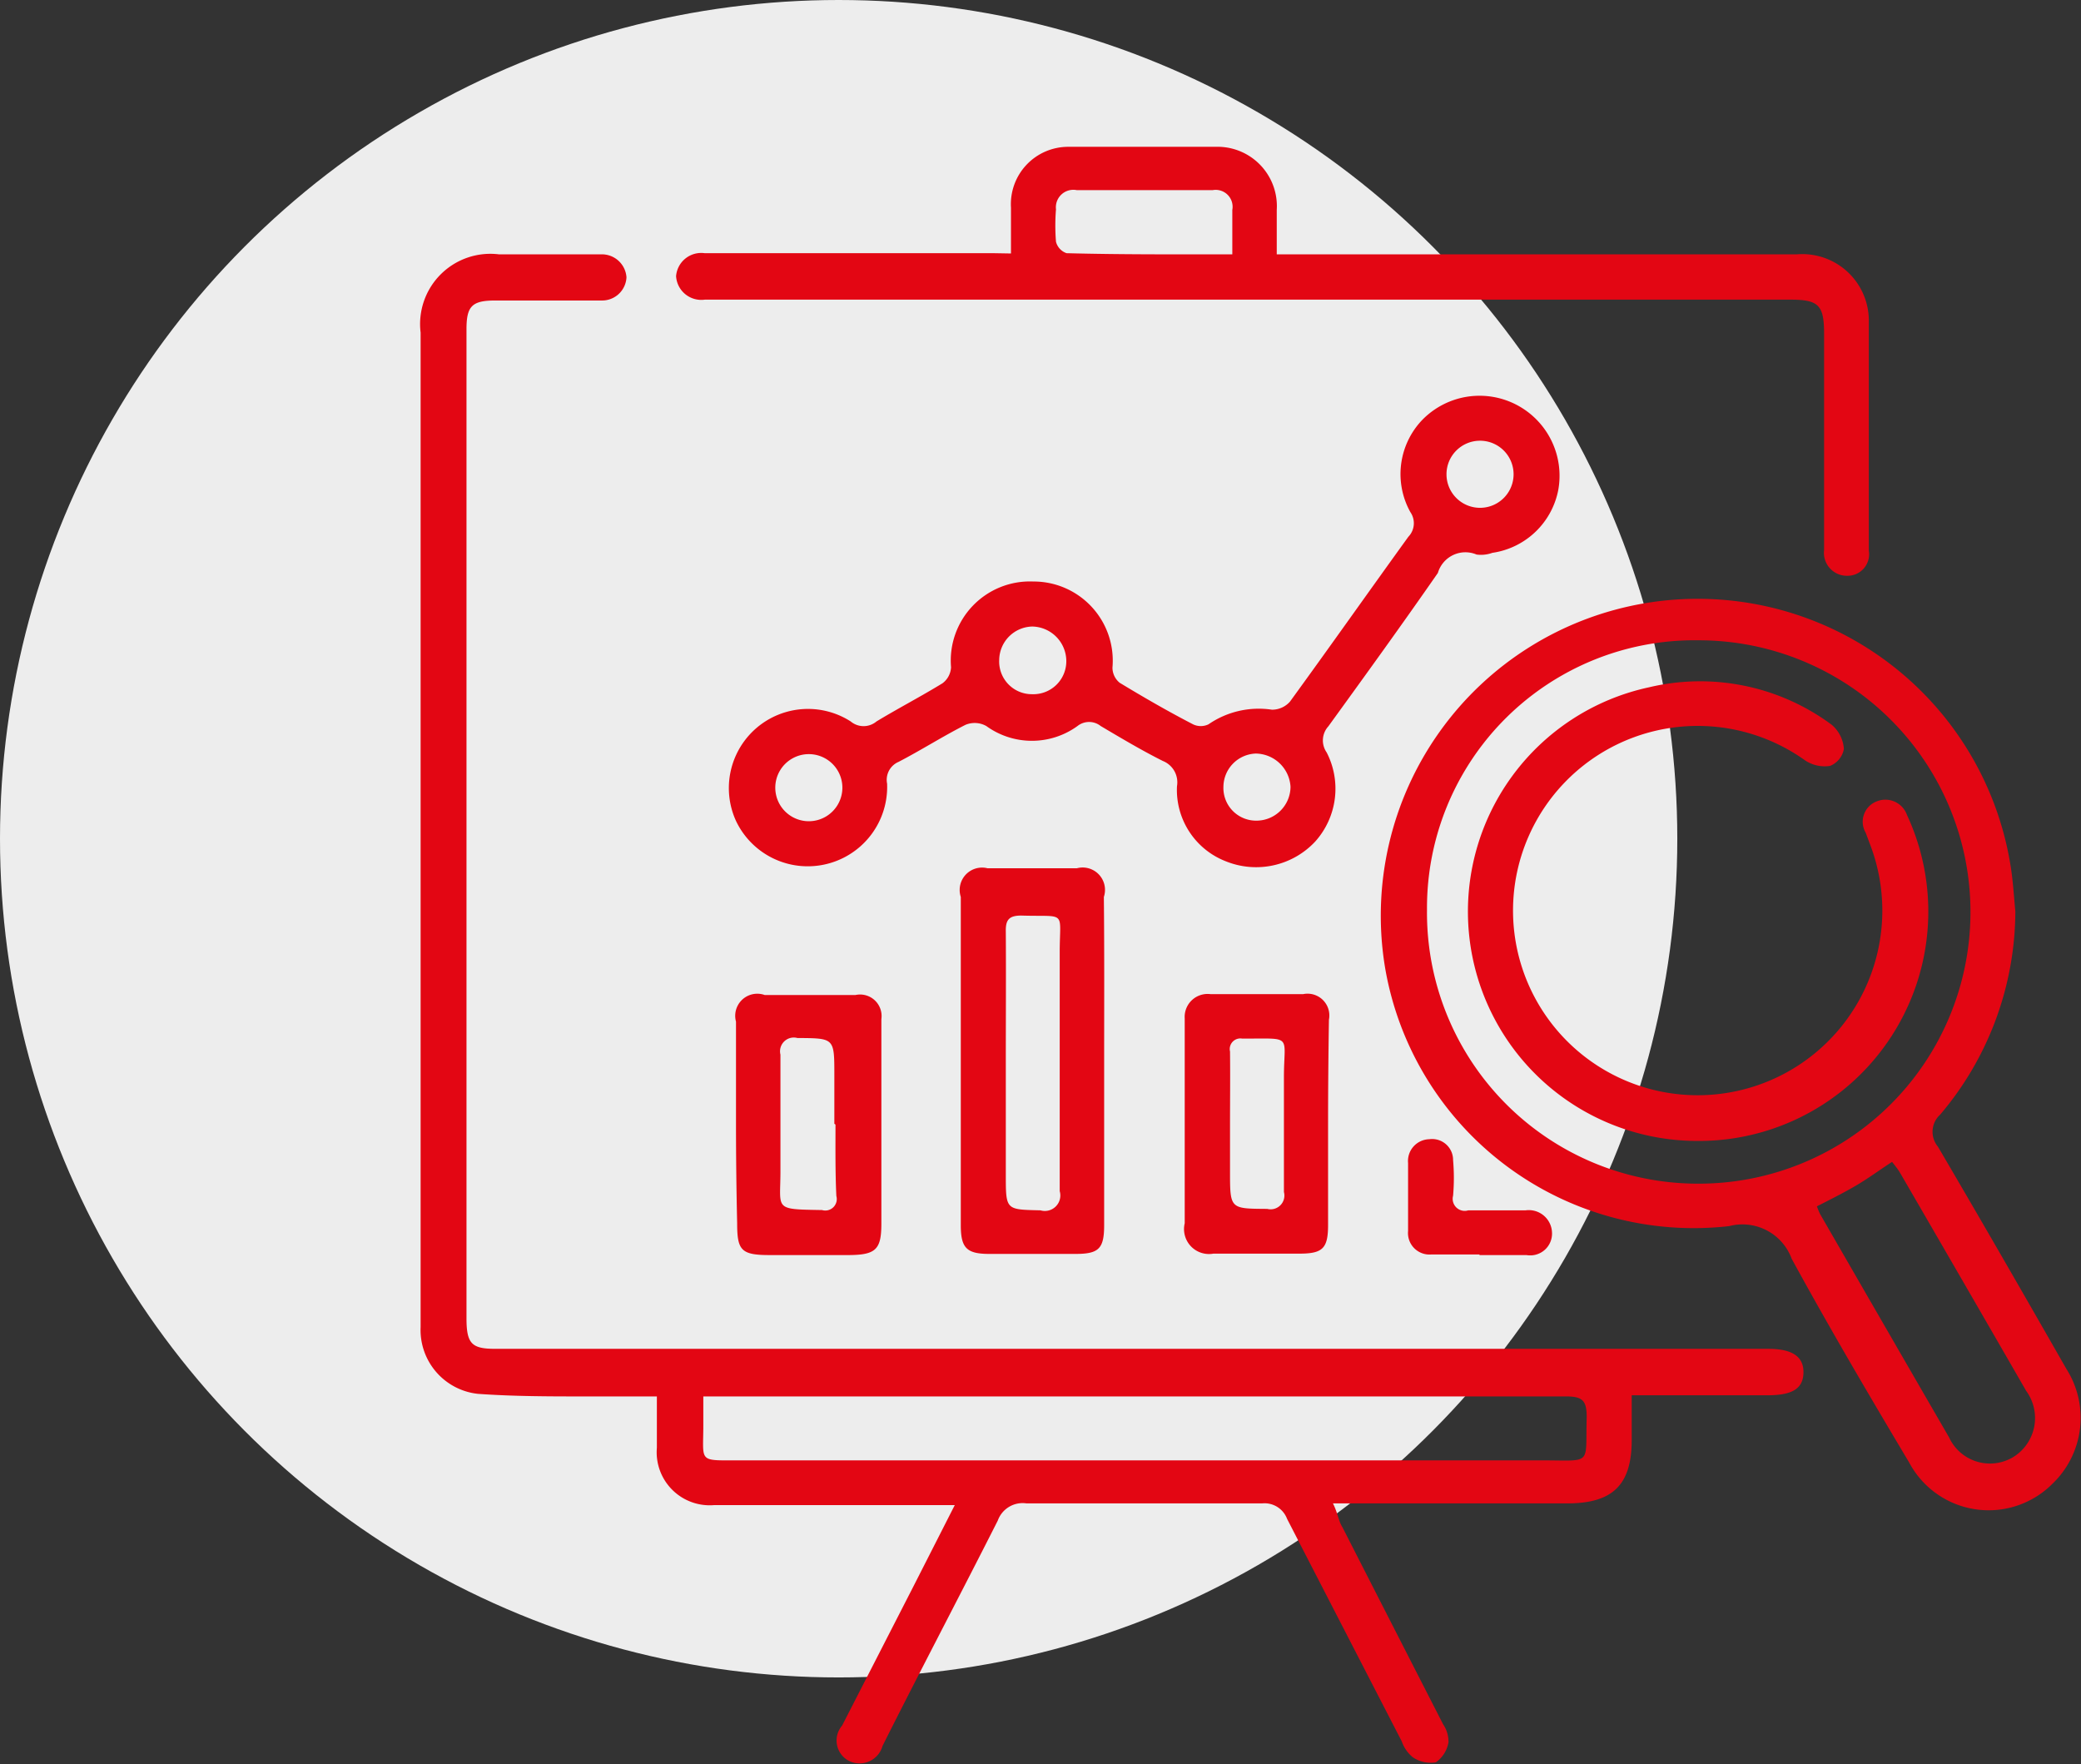 <svg id="katman_1" data-name="katman 1" xmlns="http://www.w3.org/2000/svg" viewBox="0 0 72.58 61.53"><rect x="0" y="0" width="72.58" height="61.53" fill="#333333" stroke="none"/><defs><style>.cls-1{fill:#ededed;}.cls-2{fill:#e30613;}</style></defs><title>planlama</title><circle class="cls-1" cx="29.25" cy="29.25" r="29.25"/><path class="cls-2" d="M30.24,50.42H27.79c-1.26,0-2.53,0-3.79-.09A2.24,2.24,0,0,1,22,48c0-.15,0-0.3,0-0.45q0-17.12,0-34.23a2.45,2.45,0,0,1,2.73-2.73h3.17c0.13,0,.27,0,0.4,0a0.86,0.86,0,0,1,.88.8,0.85,0.85,0,0,1-.86.81c-0.28,0-.57,0-0.85,0H24.6c-0.81,0-1,.2-1,1q0,16.75,0,33.49c0,0.34,0,.68,0,1,0,0.89.18,1.07,1,1.07H69c0.84,0,1.24.27,1.23,0.83s-0.39.79-1.26,0.79H64.24c0,0.55,0,1.05,0,1.56,0,1.56-.66,2.2-2.21,2.21H53.82C54,54.51,54,54.74,54.16,55q1.75,3.43,3.5,6.85a1.09,1.09,0,0,1,.19.63,1.08,1.08,0,0,1-.44.7A1.1,1.1,0,0,1,56.6,63a1.24,1.24,0,0,1-.38-0.55c-1.33-2.58-2.66-5.16-4-7.76a0.84,0.84,0,0,0-.87-0.54q-4.11,0-8.22,0a0.92,0.92,0,0,0-1,.6c-1.28,2.53-2.58,5-3.87,7.56l-0.15.3a0.83,0.83,0,0,1-1.19.51,0.8,0.8,0,0,1-.22-1.22l2.48-4.84,1.45-2.85c-0.33,0-.55,0-0.76,0H32.24a1.85,1.85,0,0,1-2-2C30.24,51.61,30.24,51.07,30.24,50.42Zm1.62,0c0,0.39,0,.69,0,1,0,1.3-.19,1.23,1.2,1.23H61.15c1.74,0,1.47.19,1.52-1.5,0-.56-0.12-0.73-0.71-0.73q-14.61,0-29.23,0H31.86Z" transform="translate(-7.33 -1.72)"/><path class="cls-2" d="M77.62,33.5A11,11,0,0,1,75,40.59a0.81,0.81,0,0,0-.08,1.12c1.51,2.57,3,5.16,4.48,7.75a3.18,3.18,0,0,1-.48,4,3.14,3.14,0,0,1-5-.73c-1.4-2.35-2.79-4.71-4.1-7.11a1.83,1.83,0,0,0-2.18-1.14,10.92,10.92,0,0,1-12-9,11.05,11.05,0,1,1,21.8-3.65C77.54,32.41,77.57,33,77.62,33.5ZM66.58,43a9.47,9.47,0,0,0,0-18.95,9.33,9.33,0,0,0-9.48,9.39A9.45,9.45,0,0,0,66.58,43Zm4.12,0.79a2.36,2.36,0,0,0,.11.27c1.5,2.6,3,5.2,4.5,7.79a1.57,1.57,0,0,0,2.26.67A1.6,1.6,0,0,0,78,50.23q-2.19-3.8-4.39-7.59c-0.08-.14-0.18-0.26-0.29-0.4-0.46.3-.85,0.59-1.28,0.84S71.19,43.54,70.7,43.79Z" transform="translate(-7.33 -1.72)"/><path class="cls-2" d="M43.37,22a2.76,2.76,0,0,1,2.76,3,0.68,0.68,0,0,0,.25.53c0.84,0.51,1.69,1,2.56,1.45a0.62,0.62,0,0,0,.54,0,3.09,3.09,0,0,1,2.21-.51,0.83,0.83,0,0,0,.63-0.28c1.39-1.91,2.75-3.84,4.13-5.75a0.68,0.68,0,0,0,.07-0.86,2.73,2.73,0,0,1,.4-3.2,2.79,2.79,0,0,1,4.76,2.42,2.74,2.74,0,0,1-2.3,2.2,1.17,1.17,0,0,1-.55.06,1,1,0,0,0-1.35.64c-1.25,1.8-2.53,3.57-3.82,5.35a0.73,0.73,0,0,0-.06.91,2.76,2.76,0,0,1-.4,3.11,2.82,2.82,0,0,1-3.11.69,2.67,2.67,0,0,1-1.71-2.62,0.8,0.8,0,0,0-.49-0.88c-0.74-.37-1.46-0.8-2.17-1.22a0.65,0.65,0,0,0-.81,0,2.71,2.71,0,0,1-3.18,0A0.83,0.83,0,0,0,41,27c-0.79.4-1.54,0.88-2.33,1.29a0.68,0.68,0,0,0-.4.76A2.77,2.77,0,0,1,33,30.35a2.76,2.76,0,0,1,4-3.47,0.7,0.7,0,0,0,.9,0c0.76-.46,1.55-0.87,2.3-1.33a0.74,0.74,0,0,0,.3-0.56A2.76,2.76,0,0,1,43.37,22Zm7.78,8.34a1.19,1.19,0,0,0,1.19-1.18A1.23,1.23,0,0,0,51.13,28,1.17,1.17,0,0,0,50,29.15,1.14,1.14,0,0,0,51.15,30.34Zm7.8-10.91a1.17,1.17,0,1,0,0-2.34A1.17,1.17,0,1,0,58.95,19.43ZM44.52,24.75a1.21,1.21,0,0,0-1.19-1.18,1.18,1.18,0,0,0-1.15,1.16,1.14,1.14,0,0,0,1.15,1.2A1.15,1.15,0,0,0,44.52,24.75Zm-7.81,4.44a1.17,1.17,0,1,0-2.34,0A1.17,1.17,0,0,0,36.71,29.19Z" transform="translate(-7.33 -1.72)"/><path class="cls-2" d="M42.59,10.56c0-.58,0-1.09,0-1.6a2,2,0,0,1,2-2.12q2.63,0,5.27,0a2.07,2.07,0,0,1,2,2.2c0,0.49,0,1,0,1.55H70a2.32,2.32,0,0,1,2.51,2.34c0,2.68,0,5.36,0,8a0.75,0.75,0,0,1-.76.87,0.8,0.8,0,0,1-.8-0.9c0-.09,0-0.19,0-0.28q0-3.63,0-7.25c0-1-.18-1.2-1.17-1.2H32.59c-0.23,0-.45,0-0.68,0a0.88,0.88,0,0,1-1-.82,0.88,0.88,0,0,1,1-.8H42Zm7.72,0c0-.55,0-1,0-1.52a0.59,0.59,0,0,0-.68-0.69H44.88a0.61,0.61,0,0,0-.72.67,7.06,7.06,0,0,0,0,1.13,0.57,0.57,0,0,0,.37.4C46.44,10.6,48.32,10.59,50.31,10.59Z" transform="translate(-7.33 -1.72)"/><path class="cls-2" d="M45.84,38.84c0,1.87,0,3.74,0,5.61,0,0.82-.19,1-1,1q-1.5,0-3,0c-0.79,0-1-.2-1-1q0-5.73,0-11.45a0.78,0.78,0,0,1,.93-1q1.56,0,3.12,0a0.78,0.78,0,0,1,.94,1C45.85,35,45.84,36.91,45.84,38.84Zm-3.43-.06h0q0,2,0,3.91c0,1.24,0,1.21,1.21,1.24a0.54,0.54,0,0,0,.67-0.67c0-2.77,0-5.55,0-8.32,0-1.5.27-1.24-1.34-1.29-0.43,0-.55.15-0.54,0.56C42.42,35.72,42.41,37.25,42.41,38.78Z" transform="translate(-7.33 -1.72)"/><path class="cls-2" d="M53.65,40.93c0,1.17,0,2.34,0,3.51,0,0.82-.19,1-1,1q-1.5,0-3,0a0.87,0.87,0,0,1-1-1.06c0-2.13,0-4.27,0-6.4,0-.25,0-0.49,0-0.74a0.8,0.8,0,0,1,.9-0.85h3.23a0.76,0.76,0,0,1,.9.89C53.66,38.52,53.65,39.73,53.65,40.93Zm-3.42,0q0,0.82,0,1.64c0,1.32,0,1.3,1.3,1.31a0.48,0.48,0,0,0,.58-0.59c0-1.34,0-2.68,0-4,0-1.52.34-1.34-1.46-1.35a0.37,0.37,0,0,0-.42.45C50.24,39.27,50.23,40.12,50.23,41Z" transform="translate(-7.33 -1.72)"/><path class="cls-2" d="M33,40.91c0-1.19,0-2.38,0-3.56A0.77,0.77,0,0,1,34,36.42q1.58,0,3.17,0a0.75,0.75,0,0,1,.9.84c0,0.87,0,1.73,0,2.6q0,2.26,0,4.53c0,0.9-.19,1.09-1.11,1.1H34.17c-1,0-1.13-.17-1.13-1.12Q33,42.63,33,40.91Zm3.43,0c0-.57,0-1.13,0-1.7,0-1.3,0-1.28-1.29-1.29a0.48,0.48,0,0,0-.59.58c0,1.36,0,2.72,0,4.07S34.3,43.89,36,43.92a0.4,0.4,0,0,0,.5-0.49C36.46,42.6,36.47,41.77,36.47,40.94Z" transform="translate(-7.33 -1.72)"/><path class="cls-2" d="M58.93,45.47c-0.56,0-1.13,0-1.69,0a0.75,0.75,0,0,1-.8-0.82c0-.79,0-1.58,0-2.37a0.76,0.76,0,0,1,.74-0.83,0.73,0.73,0,0,1,.83.73,7.16,7.16,0,0,1,0,1.24,0.42,0.42,0,0,0,.53.51c0.66,0,1.32,0,2,0a0.81,0.81,0,0,1,.92.77,0.76,0.76,0,0,1-.89.79c-0.55,0-1.09,0-1.64,0h0Z" transform="translate(-7.33 -1.72)"/><path class="cls-2" d="M66.53,41.51a8,8,0,0,1-1.69-15.82A7.7,7.7,0,0,1,71.22,27a1.21,1.21,0,0,1,.42.84,0.79,0.79,0,0,1-.48.59,1.23,1.23,0,0,1-.87-0.19,6.44,6.44,0,1,0,2.29,3c-0.06-.16-0.12-0.32-0.18-0.48a0.76,0.76,0,0,1,.38-1.09,0.8,0.8,0,0,1,1.06.47A8,8,0,0,1,66.53,41.51Z" transform="translate(-7.33 -1.72)"/></svg>